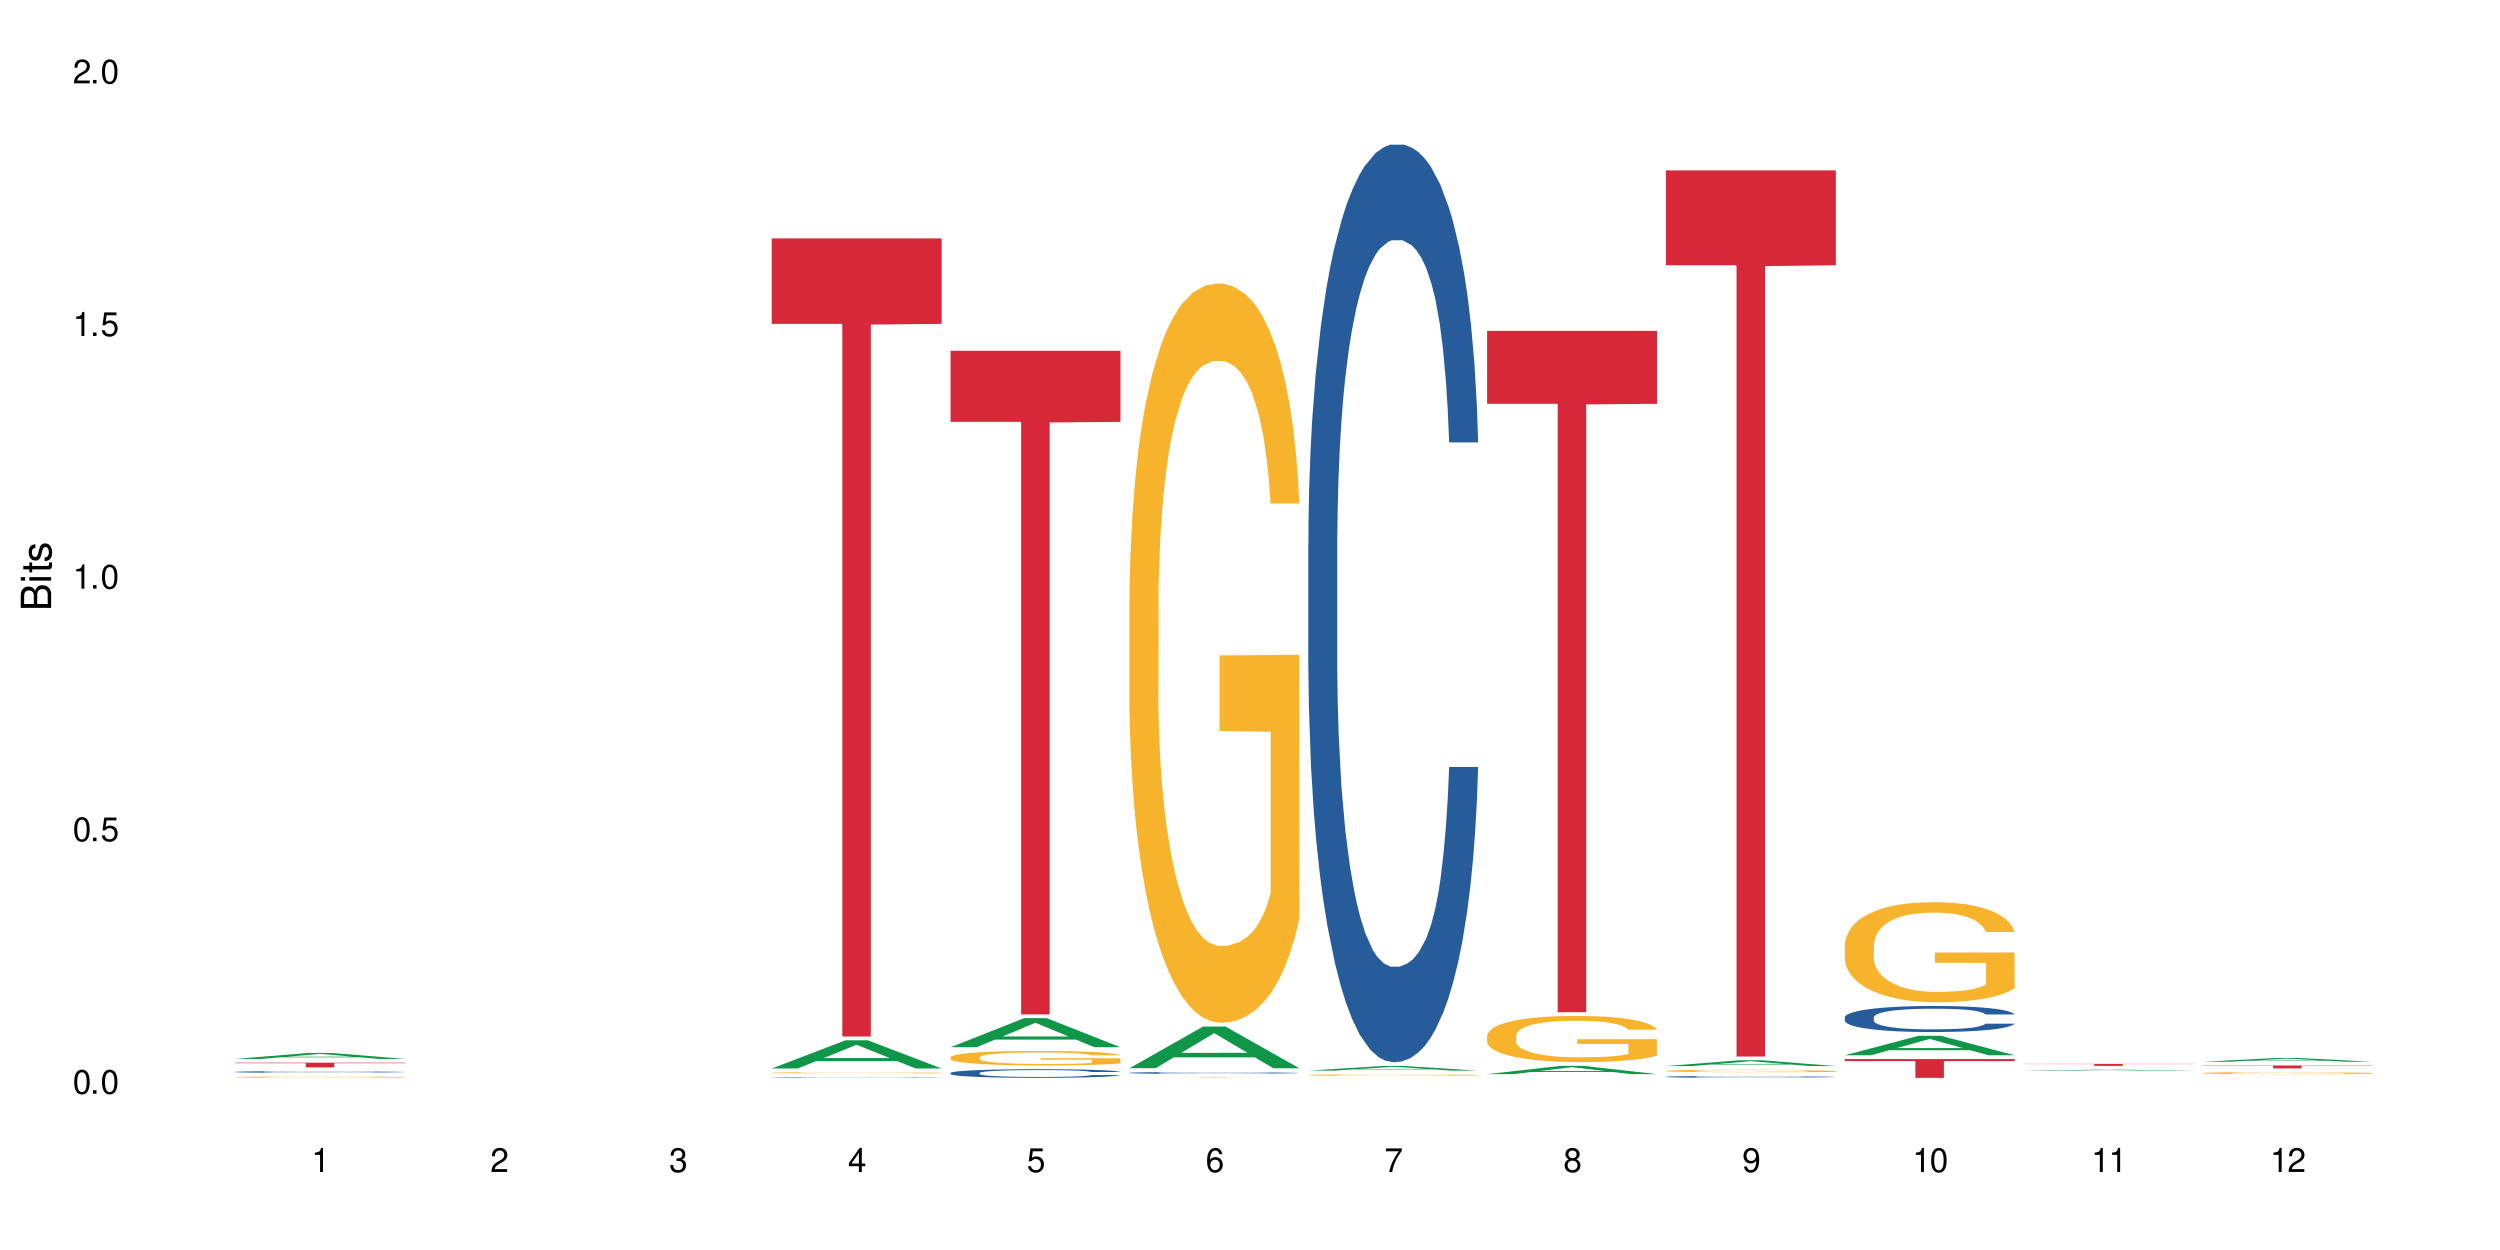 <?xml version="1.0" encoding="UTF-8"?>
<svg xmlns="http://www.w3.org/2000/svg" xmlns:xlink="http://www.w3.org/1999/xlink" width="720" height="360" viewBox="0 0 720 360">
<defs>
<g>
<g id="glyph-0-0">
</g>
<g id="glyph-0-1">
<path d="M 2.641 -6.938 C 2 -6.938 1.422 -6.656 1.078 -6.172 C 0.641 -5.562 0.406 -4.641 0.406 -3.359 C 0.406 -1.016 1.188 0.219 2.641 0.219 C 4.078 0.219 4.859 -1.016 4.859 -3.297 C 4.859 -4.641 4.656 -5.547 4.203 -6.172 C 3.844 -6.656 3.281 -6.938 2.641 -6.938 Z M 2.641 -6.188 C 3.547 -6.188 4 -5.25 4 -3.375 C 4 -1.406 3.562 -0.484 2.625 -0.484 C 1.734 -0.484 1.281 -1.438 1.281 -3.344 C 1.281 -5.25 1.734 -6.188 2.641 -6.188 Z M 2.641 -6.188 "/>
</g>
<g id="glyph-0-2">
<path d="M 1.828 -1 L 0.828 -1 L 0.828 0 L 1.828 0 Z M 1.828 -1 "/>
</g>
<g id="glyph-0-3">
<path d="M 4.562 -6.797 L 1.062 -6.797 L 0.547 -3.094 L 1.328 -3.094 C 1.719 -3.562 2.047 -3.734 2.578 -3.734 C 3.484 -3.734 4.062 -3.109 4.062 -2.094 C 4.062 -1.125 3.484 -0.531 2.578 -0.531 C 1.828 -0.531 1.375 -0.906 1.188 -1.672 L 0.328 -1.672 C 0.453 -1.109 0.547 -0.844 0.75 -0.594 C 1.125 -0.078 1.828 0.219 2.594 0.219 C 3.969 0.219 4.922 -0.781 4.922 -2.219 C 4.922 -3.562 4.031 -4.484 2.719 -4.484 C 2.25 -4.484 1.859 -4.359 1.469 -4.062 L 1.734 -5.969 L 4.562 -5.969 Z M 4.562 -6.797 "/>
</g>
<g id="glyph-0-4">
<path d="M 2.484 -4.938 L 2.484 0 L 3.328 0 L 3.328 -6.938 L 2.766 -6.938 C 2.469 -5.875 2.281 -5.734 0.984 -5.562 L 0.984 -4.938 Z M 2.484 -4.938 "/>
</g>
<g id="glyph-0-5">
<path d="M 4.859 -0.828 L 1.281 -0.828 C 1.359 -1.406 1.672 -1.781 2.5 -2.281 L 3.469 -2.828 C 4.406 -3.344 4.906 -4.062 4.906 -4.906 C 4.906 -5.484 4.672 -6.031 4.266 -6.406 C 3.859 -6.766 3.375 -6.938 2.719 -6.938 C 1.859 -6.938 1.219 -6.625 0.844 -6.031 C 0.609 -5.672 0.5 -5.234 0.484 -4.531 L 1.328 -4.531 C 1.359 -5.016 1.406 -5.281 1.531 -5.516 C 1.75 -5.938 2.188 -6.203 2.703 -6.203 C 3.469 -6.203 4.031 -5.641 4.031 -4.891 C 4.031 -4.344 3.719 -3.859 3.125 -3.516 L 2.234 -3 C 0.812 -2.172 0.406 -1.531 0.328 -0.016 L 4.859 -0.016 Z M 4.859 -0.828 "/>
</g>
<g id="glyph-0-6">
<path d="M 2.125 -3.188 L 2.578 -3.188 C 3.5 -3.188 3.984 -2.766 3.984 -1.922 C 3.984 -1.062 3.469 -0.531 2.594 -0.531 C 1.656 -0.531 1.203 -1 1.156 -2.016 L 0.312 -2.016 C 0.344 -1.453 0.438 -1.094 0.609 -0.781 C 0.953 -0.109 1.625 0.219 2.547 0.219 C 3.953 0.219 4.859 -0.625 4.859 -1.938 C 4.859 -2.828 4.516 -3.297 3.703 -3.594 C 4.344 -3.844 4.656 -4.328 4.656 -5.031 C 4.656 -6.219 3.875 -6.938 2.578 -6.938 C 1.203 -6.938 0.484 -6.172 0.453 -4.703 L 1.297 -4.703 C 1.312 -5.125 1.344 -5.359 1.453 -5.578 C 1.641 -5.969 2.062 -6.203 2.594 -6.203 C 3.344 -6.203 3.797 -5.75 3.797 -5 C 3.797 -4.516 3.609 -4.219 3.25 -4.047 C 3.016 -3.953 2.703 -3.922 2.125 -3.906 Z M 2.125 -3.188 "/>
</g>
<g id="glyph-0-7">
<path d="M 3.141 -1.672 L 3.141 0 L 3.984 0 L 3.984 -1.672 L 4.984 -1.672 L 4.984 -2.438 L 3.984 -2.438 L 3.984 -6.938 L 3.359 -6.938 L 0.266 -2.578 L 0.266 -1.672 Z M 3.141 -2.438 L 1 -2.438 L 3.141 -5.5 Z M 3.141 -2.438 "/>
</g>
<g id="glyph-0-8">
<path d="M 4.781 -5.125 C 4.609 -6.266 3.891 -6.938 2.844 -6.938 C 2.094 -6.938 1.422 -6.578 1.031 -5.953 C 0.594 -5.266 0.406 -4.422 0.406 -3.172 C 0.406 -2 0.578 -1.25 0.984 -0.641 C 1.359 -0.078 1.953 0.219 2.703 0.219 C 3.984 0.219 4.922 -0.75 4.922 -2.094 C 4.922 -3.375 4.062 -4.281 2.844 -4.281 C 2.172 -4.281 1.641 -4.031 1.281 -3.516 C 1.281 -5.234 1.828 -6.188 2.797 -6.188 C 3.391 -6.188 3.797 -5.797 3.938 -5.125 Z M 2.734 -3.531 C 3.547 -3.531 4.062 -2.953 4.062 -2.031 C 4.062 -1.156 3.484 -0.531 2.703 -0.531 C 1.922 -0.531 1.328 -1.188 1.328 -2.078 C 1.328 -2.938 1.906 -3.531 2.734 -3.531 Z M 2.734 -3.531 "/>
</g>
<g id="glyph-0-9">
<path d="M 4.984 -6.797 L 0.438 -6.797 L 0.438 -5.969 L 4.109 -5.969 C 2.5 -3.656 1.828 -2.234 1.328 0 L 2.219 0 C 2.594 -2.172 3.453 -4.047 4.984 -6.094 Z M 4.984 -6.797 "/>
</g>
<g id="glyph-0-10">
<path d="M 3.75 -3.656 C 4.469 -4.094 4.688 -4.438 4.688 -5.078 C 4.688 -6.172 3.844 -6.938 2.641 -6.938 C 1.438 -6.938 0.594 -6.172 0.594 -5.094 C 0.594 -4.438 0.812 -4.094 1.516 -3.656 C 0.734 -3.266 0.359 -2.703 0.359 -1.922 C 0.359 -0.656 1.281 0.219 2.641 0.219 C 3.984 0.219 4.922 -0.656 4.922 -1.922 C 4.922 -2.703 4.531 -3.266 3.75 -3.656 Z M 2.641 -6.188 C 3.359 -6.188 3.812 -5.75 3.812 -5.062 C 3.812 -4.406 3.344 -3.984 2.641 -3.984 C 1.922 -3.984 1.453 -4.406 1.453 -5.078 C 1.453 -5.75 1.922 -6.188 2.641 -6.188 Z M 2.641 -3.266 C 3.484 -3.266 4.062 -2.719 4.062 -1.906 C 4.062 -1.078 3.484 -0.531 2.625 -0.531 C 1.797 -0.531 1.219 -1.094 1.219 -1.906 C 1.219 -2.719 1.781 -3.266 2.641 -3.266 Z M 2.641 -3.266 "/>
</g>
<g id="glyph-0-11">
<path d="M 0.516 -1.578 C 0.672 -0.453 1.406 0.219 2.438 0.219 C 3.188 0.219 3.859 -0.141 4.266 -0.766 C 4.688 -1.453 4.891 -2.297 4.891 -3.547 C 4.891 -4.719 4.703 -5.453 4.312 -6.078 C 3.938 -6.641 3.344 -6.938 2.594 -6.938 C 1.297 -6.938 0.359 -5.969 0.359 -4.625 C 0.359 -3.344 1.234 -2.453 2.453 -2.453 C 3.094 -2.453 3.578 -2.672 4.016 -3.203 C 4 -1.484 3.469 -0.531 2.5 -0.531 C 1.906 -0.531 1.484 -0.906 1.359 -1.578 Z M 2.578 -6.203 C 3.375 -6.203 3.969 -5.531 3.969 -4.641 C 3.969 -3.797 3.391 -3.188 2.547 -3.188 C 1.734 -3.188 1.234 -3.766 1.234 -4.688 C 1.234 -5.562 1.797 -6.203 2.578 -6.203 Z M 2.578 -6.203 "/>
</g>
<g id="glyph-1-0">
</g>
<g id="glyph-1-1">
<path d="M 0 -0.953 L 0 -4.891 C 0 -5.719 -0.234 -6.344 -0.734 -6.797 C -1.188 -7.234 -1.812 -7.469 -2.5 -7.469 C -3.547 -7.469 -4.188 -7 -4.625 -5.875 C -4.984 -6.688 -5.625 -7.094 -6.531 -7.094 C -7.172 -7.094 -7.734 -6.859 -8.141 -6.391 C -8.562 -5.922 -8.75 -5.344 -8.75 -4.5 L -8.75 -0.953 Z M -4.984 -2.062 L -7.766 -2.062 L -7.766 -4.219 C -7.766 -4.844 -7.688 -5.203 -7.453 -5.5 C -7.219 -5.812 -6.859 -5.969 -6.375 -5.969 C -5.891 -5.969 -5.531 -5.812 -5.297 -5.5 C -5.062 -5.203 -4.984 -4.844 -4.984 -4.219 Z M -0.984 -2.062 L -4 -2.062 L -4 -4.781 C -4 -5.766 -3.438 -6.359 -2.484 -6.359 C -1.547 -6.359 -0.984 -5.766 -0.984 -4.781 Z M -0.984 -2.062 "/>
</g>
<g id="glyph-1-2">
<path d="M -6.281 -1.797 L -6.281 -0.797 L 0 -0.797 L 0 -1.797 Z M -8.75 -1.797 L -8.75 -0.797 L -7.484 -0.797 L -7.484 -1.797 Z M -8.75 -1.797 "/>
</g>
<g id="glyph-1-3">
<path d="M -6.281 -3.047 L -6.281 -2.016 L -8.016 -2.016 L -8.016 -1.016 L -6.281 -1.016 L -6.281 -0.172 L -5.469 -0.172 L -5.469 -1.016 L -0.719 -1.016 C -0.078 -1.016 0.281 -1.453 0.281 -2.234 C 0.281 -2.5 0.25 -2.719 0.188 -3.047 L -0.641 -3.047 C -0.609 -2.906 -0.594 -2.766 -0.594 -2.562 C -0.594 -2.141 -0.719 -2.016 -1.156 -2.016 L -5.469 -2.016 L -5.469 -3.047 Z M -6.281 -3.047 "/>
</g>
<g id="glyph-1-4">
<path d="M -4.531 -5.25 C -5.766 -5.25 -6.469 -4.422 -6.469 -2.969 C -6.469 -1.516 -5.719 -0.562 -4.547 -0.562 C -3.562 -0.562 -3.094 -1.062 -2.734 -2.562 L -2.516 -3.484 C -2.344 -4.188 -2.094 -4.469 -1.641 -4.469 C -1.047 -4.469 -0.641 -3.875 -0.641 -3 C -0.641 -2.453 -0.797 -2 -1.062 -1.75 C -1.25 -1.594 -1.422 -1.531 -1.875 -1.469 L -1.875 -0.406 C -0.422 -0.453 0.281 -1.266 0.281 -2.922 C 0.281 -4.5 -0.5 -5.516 -1.719 -5.516 C -2.656 -5.516 -3.172 -4.984 -3.469 -3.734 L -3.703 -2.766 C -3.891 -1.953 -4.156 -1.609 -4.594 -1.609 C -5.188 -1.609 -5.547 -2.125 -5.547 -2.938 C -5.547 -3.75 -5.203 -4.172 -4.531 -4.203 Z M -4.531 -5.25 "/>
</g>
</g>
</defs>
<rect x="-72" y="-36" width="864" height="432" fill="rgb(100%, 100%, 100%)" fill-opacity="1"/>
<path fill-rule="nonzero" fill="rgb(6.275%, 58.824%, 28.235%)" fill-opacity="1" d="M 67.73 304.969 L 67.785 304.965 L 88.957 303.238 L 95.387 303.238 L 116.664 304.969 L 109.188 304.969 L 103.855 304.52 L 80.488 304.52 L 75.258 304.969 L 67.73 304.969 L 82.734 304.332 L 101.711 304.328 L 92.25 303.523 L 92.145 303.52 L 92.039 303.523 L 82.684 304.328 L 82.734 304.332 Z M 67.73 304.969 "/>
<path fill-rule="nonzero" fill="rgb(14.51%, 36.078%, 60%)" fill-opacity="1" d="M 67.73 308.703 L 67.789 308.703 L 67.789 308.691 L 67.969 308.676 L 68.387 308.652 L 68.805 308.637 L 69.879 308.613 L 71.371 308.586 L 72.922 308.566 L 74.055 308.555 L 75.07 308.547 L 77.398 308.531 L 78.891 308.523 L 80.5 308.516 L 82.469 308.508 L 83.902 308.504 L 87.125 308.496 L 89.512 308.492 L 97.746 308.492 L 99.477 308.496 L 101.387 308.496 L 102.996 308.504 L 105.801 308.512 L 108.309 308.523 L 109.441 308.531 L 111.234 308.547 L 112.605 308.559 L 113.559 308.57 L 114.633 308.586 L 115.59 308.605 L 116.305 308.629 L 116.664 308.648 L 108.309 308.648 L 107.891 308.629 L 107.414 308.617 L 106.52 308.598 L 105.625 308.586 L 104.371 308.574 L 103.238 308.562 L 101.684 308.555 L 100.312 308.551 L 98.879 308.547 L 97.508 308.543 L 90.707 308.543 L 88.379 308.547 L 87.125 308.547 L 85.336 308.555 L 84.082 308.562 L 82.59 308.57 L 81.574 308.578 L 80.32 308.59 L 79.426 308.598 L 78.414 308.613 L 77.816 308.625 L 77.277 308.637 L 76.801 308.652 L 76.441 308.668 L 76.203 308.684 L 76.086 308.699 L 76.086 308.77 L 76.203 308.785 L 76.504 308.805 L 77.277 308.832 L 78.414 308.855 L 79.727 308.875 L 80.977 308.887 L 81.695 308.895 L 82.648 308.898 L 84.141 308.91 L 86.289 308.918 L 87.543 308.922 L 89.453 308.926 L 96.375 308.926 L 97.926 308.922 L 99.535 308.918 L 101.746 308.91 L 103.117 308.906 L 104.312 308.895 L 105.207 308.887 L 105.801 308.879 L 106.699 308.867 L 107.414 308.852 L 107.949 308.836 L 108.309 308.82 L 116.664 308.82 L 116.305 308.84 L 115.77 308.855 L 115.23 308.867 L 114.395 308.883 L 113.441 308.898 L 112.066 308.914 L 110.934 308.926 L 109.441 308.934 L 108.07 308.945 L 106.578 308.953 L 104.371 308.961 L 102.938 308.965 L 101.387 308.969 L 99.535 308.973 L 97.211 308.977 L 88.02 308.977 L 85.574 308.973 L 82.531 308.961 L 80.32 308.953 L 78.59 308.945 L 77.102 308.938 L 75.43 308.926 L 73.281 308.906 L 71.969 308.891 L 71.074 308.879 L 70.059 308.859 L 69.344 308.844 L 68.508 308.82 L 67.91 308.789 L 67.73 308.766 Z M 67.73 308.703 "/>
<path fill-rule="nonzero" fill="rgb(96.863%, 70.196%, 16.863%)" fill-opacity="1" d="M 67.73 310.211 L 67.789 310.211 L 67.789 310.203 L 68.031 310.188 L 68.625 310.168 L 69.402 310.152 L 70.238 310.141 L 70.773 310.133 L 71.668 310.121 L 72.445 310.113 L 74.414 310.102 L 76.922 310.086 L 78.293 310.082 L 79.844 310.074 L 82.051 310.07 L 83.066 310.066 L 86.172 310.062 L 89.691 310.059 L 97.805 310.059 L 101.148 310.062 L 103.059 310.066 L 104.551 310.07 L 106.102 310.074 L 108.012 310.078 L 109.801 310.086 L 111.234 310.094 L 112.664 310.105 L 113.859 310.117 L 114.871 310.129 L 115.77 310.141 L 116.305 310.152 L 116.664 310.164 L 108.367 310.164 L 107.891 310.152 L 107.355 310.145 L 106.461 310.133 L 105.562 310.125 L 104.668 310.117 L 102.996 310.109 L 101.566 310.105 L 99.777 310.102 L 98.047 310.098 L 96.074 310.094 L 91.719 310.094 L 88.855 310.098 L 87.184 310.102 L 85.992 310.102 L 84.32 310.105 L 83.305 310.109 L 82.707 310.113 L 80.918 310.125 L 79.727 310.133 L 79.07 310.141 L 78.234 310.148 L 77.637 310.16 L 76.98 310.172 L 76.621 310.18 L 76.145 310.203 L 76.086 310.262 L 76.266 310.273 L 76.621 310.289 L 77.102 310.301 L 78.531 310.324 L 79.785 310.336 L 80.859 310.344 L 81.695 310.348 L 83.305 310.359 L 83.961 310.363 L 85.512 310.367 L 87.125 310.371 L 89.094 310.375 L 90.586 310.379 L 99.598 310.379 L 101.863 310.375 L 103.414 310.371 L 104.43 310.371 L 105.684 310.367 L 106.578 310.363 L 107.414 310.359 L 108.43 310.355 L 108.43 310.273 L 93.688 310.273 L 93.688 310.238 L 116.602 310.238 L 116.664 310.367 L 115.41 310.375 L 113.859 310.383 L 112.367 310.391 L 110.816 310.395 L 108.605 310.402 L 106.816 310.406 L 104.07 310.41 L 101.566 310.414 L 98.941 310.414 L 96.613 310.418 L 91.422 310.418 L 88.797 310.414 L 86.707 310.41 L 84.797 310.41 L 82.887 310.402 L 80.5 310.398 L 78.949 310.391 L 77.34 310.383 L 75.727 310.375 L 74.297 310.367 L 73.34 310.359 L 72.387 310.352 L 71.371 310.344 L 70.418 310.332 L 69.699 310.32 L 69.043 310.309 L 68.566 310.301 L 68.09 310.285 L 67.852 310.273 L 67.73 310.262 Z M 67.73 310.211 "/>
<path fill-rule="nonzero" fill="rgb(83.922%, 15.686%, 22.353%)" fill-opacity="1" d="M 67.73 306.051 L 116.664 306.051 L 116.664 306.195 L 96.27 306.195 L 96.27 307.41 L 88.066 307.41 L 88.066 306.199 L 87.945 306.195 L 67.73 306.195 Z M 67.73 306.051 "/>
<path fill-rule="nonzero" fill="rgb(6.275%, 58.824%, 28.235%)" fill-opacity="1" d="M 222.254 307.719 L 222.305 307.711 L 243.48 299.605 L 249.91 299.605 L 271.188 307.723 L 263.711 307.723 L 258.379 305.605 L 235.008 305.605 L 229.781 307.719 L 222.254 307.719 L 237.258 304.727 L 256.234 304.723 L 246.773 300.93 L 246.668 300.926 L 246.562 300.945 L 237.207 304.723 L 237.258 304.727 Z M 222.254 307.719 "/>
<path fill-rule="nonzero" fill="rgb(14.51%, 36.078%, 60%)" fill-opacity="1" d="M 222.254 310.309 L 222.312 310.309 L 222.312 310.305 L 222.492 310.297 L 223.328 310.281 L 224.402 310.273 L 225.895 310.262 L 227.445 310.254 L 228.578 310.25 L 229.594 310.246 L 231.922 310.242 L 233.414 310.238 L 235.023 310.234 L 236.992 310.23 L 238.426 310.23 L 241.648 310.227 L 255.91 310.227 L 257.52 310.23 L 260.324 310.234 L 262.832 310.238 L 263.965 310.242 L 265.754 310.246 L 267.129 310.25 L 268.082 310.258 L 269.156 310.262 L 270.113 310.27 L 270.828 310.281 L 271.188 310.289 L 262.832 310.289 L 262.414 310.281 L 261.938 310.273 L 261.043 310.27 L 260.145 310.262 L 258.895 310.258 L 257.758 310.254 L 256.207 310.25 L 254.836 310.25 L 253.402 310.246 L 241.648 310.246 L 239.855 310.25 L 238.605 310.254 L 237.113 310.258 L 236.098 310.258 L 234.844 310.266 L 233.949 310.27 L 232.934 310.273 L 232.34 310.277 L 231.801 310.281 L 231.324 310.289 L 230.965 310.293 L 230.727 310.301 L 230.609 310.309 L 230.609 310.336 L 230.727 310.34 L 231.027 310.348 L 231.801 310.359 L 232.934 310.367 L 234.25 310.375 L 235.5 310.383 L 236.219 310.383 L 237.172 310.387 L 238.664 310.391 L 240.812 310.395 L 243.977 310.395 L 245.945 310.398 L 248.57 310.398 L 250.898 310.395 L 254.059 310.395 L 256.266 310.391 L 257.641 310.387 L 258.832 310.387 L 259.73 310.383 L 260.324 310.379 L 261.219 310.375 L 261.938 310.367 L 262.473 310.359 L 262.832 310.355 L 271.188 310.355 L 270.828 310.363 L 270.289 310.367 L 269.754 310.375 L 268.918 310.379 L 267.965 310.387 L 266.59 310.391 L 265.457 310.395 L 263.965 310.398 L 262.594 310.402 L 261.102 310.406 L 258.895 310.41 L 257.461 310.41 L 255.91 310.414 L 254.059 310.414 L 251.73 310.418 L 244.391 310.418 L 242.543 310.414 L 240.098 310.414 L 237.051 310.41 L 234.844 310.406 L 233.113 310.406 L 231.621 310.402 L 229.953 310.395 L 227.805 310.387 L 226.492 310.383 L 225.594 310.379 L 224.582 310.371 L 223.863 310.363 L 223.031 310.355 L 222.434 310.344 L 222.254 310.332 Z M 222.254 310.309 "/>
<path fill-rule="nonzero" fill="rgb(96.863%, 70.196%, 16.863%)" fill-opacity="1" d="M 222.254 308.949 L 222.312 308.949 L 222.312 308.945 L 222.551 308.93 L 223.148 308.91 L 223.926 308.895 L 224.762 308.883 L 225.297 308.875 L 226.191 308.867 L 226.969 308.859 L 228.938 308.844 L 231.445 308.832 L 232.816 308.828 L 234.367 308.82 L 236.574 308.816 L 237.59 308.812 L 240.691 308.809 L 244.215 308.805 L 252.328 308.805 L 255.672 308.809 L 257.582 308.812 L 259.07 308.816 L 260.625 308.82 L 262.535 308.824 L 264.324 308.832 L 265.754 308.84 L 267.188 308.852 L 268.383 308.859 L 269.395 308.871 L 270.289 308.883 L 270.828 308.895 L 271.188 308.906 L 262.891 308.906 L 262.414 308.895 L 261.875 308.887 L 260.98 308.875 L 260.086 308.867 L 259.191 308.863 L 257.52 308.855 L 256.09 308.848 L 254.297 308.844 L 252.566 308.844 L 250.598 308.84 L 246.242 308.84 L 243.379 308.844 L 241.707 308.844 L 240.516 308.848 L 238.844 308.852 L 237.828 308.855 L 237.23 308.859 L 235.441 308.867 L 234.25 308.875 L 233.59 308.883 L 232.758 308.891 L 232.16 308.898 L 231.504 308.914 L 231.145 308.922 L 230.668 308.941 L 230.609 309 L 230.785 309.012 L 231.145 309.023 L 231.621 309.035 L 232.34 309.047 L 233.055 309.055 L 234.309 309.066 L 235.383 309.078 L 236.219 309.082 L 237.828 309.09 L 238.484 309.094 L 240.035 309.098 L 241.648 309.102 L 243.617 309.105 L 245.109 309.109 L 254.121 309.109 L 256.387 309.105 L 257.938 309.102 L 258.953 309.102 L 260.207 309.098 L 261.102 309.094 L 261.938 309.09 L 262.949 309.086 L 262.949 309.012 L 248.211 309.012 L 248.211 308.977 L 271.125 308.977 L 271.188 309.098 L 269.934 309.105 L 268.383 309.113 L 266.891 309.121 L 265.34 309.125 L 263.129 309.133 L 261.34 309.137 L 258.594 309.141 L 256.09 309.141 L 253.465 309.145 L 243.32 309.145 L 241.23 309.141 L 237.41 309.133 L 235.023 309.125 L 233.473 309.121 L 231.859 309.113 L 230.25 309.105 L 228.816 309.098 L 227.863 309.094 L 226.91 309.086 L 225.895 309.074 L 224.938 309.066 L 224.223 309.055 L 223.566 309.043 L 223.09 309.035 L 222.613 309.02 L 222.375 309.008 L 222.254 309 Z M 222.254 308.949 "/>
<path fill-rule="nonzero" fill="rgb(83.922%, 15.686%, 22.353%)" fill-opacity="1" d="M 222.254 68.66 L 271.188 68.66 L 271.188 93.266 L 250.793 93.48 L 250.793 298.527 L 242.586 298.527 L 242.586 93.695 L 242.469 93.266 L 222.254 93.266 Z M 222.254 68.66 "/>
<path fill-rule="nonzero" fill="rgb(6.275%, 58.824%, 28.235%)" fill-opacity="1" d="M 273.762 301.594 L 273.812 301.586 L 294.984 293.219 L 301.418 293.219 L 322.695 301.602 L 315.219 301.602 L 309.887 299.414 L 286.516 299.414 L 281.289 301.594 L 273.762 301.594 L 288.766 298.508 L 307.742 298.5 L 298.281 294.59 L 298.176 294.582 L 298.07 294.605 L 288.711 298.5 L 288.766 298.508 Z M 273.762 301.594 "/>
<path fill-rule="nonzero" fill="rgb(14.51%, 36.078%, 60%)" fill-opacity="1" d="M 273.762 309.012 L 273.82 309.012 L 273.82 308.957 L 274 308.871 L 274.418 308.762 L 274.836 308.688 L 275.91 308.551 L 277.402 308.422 L 278.953 308.32 L 280.086 308.262 L 281.102 308.219 L 283.43 308.133 L 284.922 308.09 L 286.531 308.051 L 288.5 308.012 L 289.934 307.992 L 293.156 307.953 L 295.543 307.938 L 297.391 307.93 L 301.391 307.93 L 303.777 307.941 L 305.508 307.953 L 307.418 307.969 L 309.027 307.992 L 311.832 308.039 L 314.34 308.105 L 315.473 308.141 L 317.262 308.211 L 318.637 308.277 L 319.59 308.34 L 320.664 308.422 L 321.621 308.523 L 322.336 308.641 L 322.695 308.738 L 314.34 308.738 L 313.922 308.648 L 313.445 308.578 L 312.551 308.484 L 311.652 308.418 L 310.402 308.352 L 309.266 308.309 L 307.715 308.266 L 306.344 308.238 L 304.91 308.219 L 303.539 308.203 L 300.914 308.191 L 297.871 308.191 L 296.734 308.195 L 294.41 308.215 L 293.156 308.23 L 291.363 308.262 L 290.113 308.289 L 288.621 308.336 L 287.605 308.375 L 286.352 308.434 L 285.457 308.484 L 284.441 308.562 L 283.848 308.617 L 283.309 308.68 L 282.832 308.758 L 282.473 308.836 L 282.234 308.918 L 282.117 309 L 282.117 309.355 L 282.234 309.434 L 282.535 309.531 L 283.309 309.668 L 284.441 309.789 L 285.754 309.887 L 287.008 309.953 L 287.727 309.984 L 288.68 310.023 L 290.172 310.066 L 292.32 310.113 L 293.574 310.129 L 295.484 310.148 L 297.453 310.156 L 300.078 310.156 L 302.406 310.148 L 303.957 310.137 L 305.566 310.121 L 307.773 310.082 L 309.148 310.043 L 310.34 310 L 311.234 309.957 L 311.832 309.922 L 312.727 309.852 L 313.445 309.773 L 313.98 309.695 L 314.34 309.617 L 322.695 309.617 L 322.336 309.707 L 321.797 309.797 L 321.262 309.863 L 320.426 309.941 L 319.473 310.012 L 318.098 310.094 L 316.965 310.145 L 315.473 310.199 L 314.102 310.246 L 312.609 310.281 L 310.402 310.328 L 308.969 310.352 L 307.418 310.371 L 305.566 310.391 L 303.238 310.406 L 300.734 310.414 L 298.406 310.418 L 295.898 310.414 L 294.051 310.402 L 291.605 310.383 L 288.559 310.344 L 286.352 310.297 L 284.621 310.254 L 283.129 310.211 L 281.461 310.148 L 279.312 310.051 L 278 309.973 L 277.102 309.906 L 276.09 309.82 L 275.371 309.738 L 274.535 309.613 L 273.941 309.453 L 273.762 309.328 Z M 273.762 309.012 "/>
<path fill-rule="nonzero" fill="rgb(96.863%, 70.196%, 16.863%)" fill-opacity="1" d="M 273.762 304.469 L 273.82 304.465 L 273.82 304.387 L 274.059 304.215 L 274.656 303.98 L 275.434 303.785 L 276.27 303.633 L 276.805 303.555 L 277.699 303.438 L 278.477 303.355 L 280.445 303.184 L 282.949 303.023 L 284.324 302.957 L 285.875 302.891 L 288.082 302.82 L 289.098 302.793 L 292.199 302.73 L 295.723 302.691 L 299.602 302.68 L 301.391 302.684 L 303.836 302.699 L 307.18 302.742 L 309.09 302.781 L 310.578 302.82 L 312.133 302.867 L 314.039 302.945 L 315.832 303.035 L 317.262 303.129 L 318.695 303.242 L 319.891 303.363 L 320.902 303.496 L 321.797 303.656 L 322.336 303.789 L 322.695 303.922 L 314.398 303.922 L 313.922 303.789 L 313.383 303.688 L 312.488 303.562 L 311.594 303.469 L 310.699 303.398 L 309.027 303.297 L 307.598 303.238 L 305.805 303.184 L 304.074 303.148 L 302.105 303.129 L 300.914 303.121 L 297.75 303.121 L 294.887 303.145 L 293.215 303.176 L 292.02 303.207 L 290.352 303.266 L 289.336 303.309 L 288.738 303.34 L 286.949 303.457 L 285.754 303.566 L 285.098 303.637 L 284.266 303.75 L 283.668 303.855 L 283.012 304.008 L 282.652 304.121 L 282.176 304.379 L 282.117 305.066 L 282.293 305.211 L 282.652 305.367 L 283.129 305.504 L 283.848 305.648 L 284.562 305.758 L 285.816 305.906 L 286.891 306.008 L 287.727 306.07 L 289.336 306.176 L 289.992 306.207 L 291.543 306.277 L 293.156 306.332 L 295.125 306.375 L 296.617 306.398 L 299.004 306.418 L 302.047 306.418 L 305.625 306.395 L 307.895 306.363 L 309.445 306.336 L 310.461 306.309 L 311.715 306.266 L 312.609 306.227 L 313.445 306.184 L 314.457 306.121 L 314.457 305.211 L 299.719 305.207 L 299.719 304.781 L 322.633 304.777 L 322.695 306.266 L 321.441 306.367 L 319.891 306.469 L 318.398 306.543 L 316.844 306.609 L 314.637 306.68 L 312.848 306.727 L 310.102 306.781 L 307.598 306.812 L 304.969 306.836 L 302.645 306.848 L 299.898 306.852 L 297.453 306.844 L 294.824 306.82 L 292.738 306.793 L 290.828 306.754 L 288.918 306.703 L 286.531 306.625 L 284.98 306.559 L 283.367 306.48 L 281.758 306.383 L 280.324 306.281 L 279.371 306.199 L 278.414 306.109 L 277.402 305.996 L 276.445 305.867 L 275.73 305.746 L 275.074 305.613 L 274.598 305.488 L 274.121 305.316 L 273.879 305.18 L 273.762 305.062 Z M 273.762 304.469 "/>
<path fill-rule="nonzero" fill="rgb(83.922%, 15.686%, 22.353%)" fill-opacity="1" d="M 273.762 101.039 L 322.695 101.039 L 322.695 121.496 L 302.301 121.676 L 302.301 292.141 L 294.094 292.141 L 294.094 121.855 L 293.977 121.496 L 273.762 121.496 Z M 273.762 101.039 "/>
<path fill-rule="nonzero" fill="rgb(6.275%, 58.824%, 28.235%)" fill-opacity="1" d="M 325.27 307.645 L 325.32 307.633 L 346.492 295.637 L 352.926 295.637 L 374.199 307.656 L 366.727 307.656 L 361.395 304.52 L 338.023 304.52 L 332.797 307.645 L 325.27 307.645 L 340.273 303.223 L 359.25 303.211 L 349.789 297.602 L 349.684 297.59 L 349.578 297.625 L 340.219 303.211 L 340.273 303.223 Z M 325.27 307.645 "/>
<path fill-rule="nonzero" fill="rgb(14.51%, 36.078%, 60%)" fill-opacity="1" d="M 325.27 308.973 L 325.328 308.973 L 325.328 308.961 L 325.508 308.941 L 325.926 308.918 L 326.344 308.902 L 327.418 308.871 L 328.91 308.844 L 330.461 308.82 L 331.594 308.809 L 332.609 308.797 L 334.938 308.781 L 336.43 308.77 L 338.039 308.762 L 340.008 308.754 L 341.441 308.75 L 344.664 308.738 L 347.051 308.738 L 348.898 308.734 L 352.898 308.734 L 355.285 308.738 L 357.016 308.738 L 358.926 308.742 L 360.535 308.75 L 363.34 308.758 L 365.848 308.773 L 366.98 308.781 L 368.77 308.797 L 370.145 308.812 L 371.098 308.824 L 372.172 308.844 L 373.129 308.867 L 373.844 308.891 L 374.199 308.914 L 365.848 308.914 L 365.43 308.895 L 364.953 308.879 L 364.055 308.855 L 363.16 308.844 L 361.91 308.828 L 360.773 308.82 L 359.223 308.809 L 357.852 308.805 L 356.418 308.797 L 355.047 308.797 L 352.422 308.793 L 348.242 308.793 L 345.914 308.797 L 344.664 308.801 L 342.871 308.809 L 341.621 308.812 L 340.129 308.824 L 339.113 308.832 L 337.859 308.848 L 336.965 308.859 L 335.949 308.875 L 335.355 308.887 L 334.816 308.902 L 334.34 308.918 L 333.98 308.934 L 333.742 308.953 L 333.625 308.973 L 333.625 309.051 L 333.742 309.066 L 334.039 309.09 L 334.816 309.117 L 335.949 309.145 L 337.262 309.168 L 338.516 309.184 L 339.234 309.188 L 340.188 309.195 L 341.68 309.207 L 343.828 309.219 L 345.082 309.223 L 346.988 309.227 L 353.914 309.227 L 355.465 309.223 L 357.074 309.219 L 359.281 309.211 L 360.656 309.203 L 361.848 309.191 L 362.742 309.184 L 363.34 309.176 L 364.234 309.16 L 364.953 309.141 L 365.488 309.125 L 365.848 309.109 L 374.199 309.109 L 373.844 309.129 L 373.305 309.148 L 372.77 309.16 L 371.934 309.18 L 370.98 309.195 L 369.605 309.211 L 368.473 309.223 L 366.98 309.238 L 365.609 309.246 L 364.117 309.254 L 361.91 309.266 L 360.477 309.27 L 358.926 309.273 L 357.074 309.277 L 354.746 309.281 L 352.242 309.285 L 349.914 309.285 L 347.406 309.281 L 345.559 309.281 L 343.109 309.277 L 340.066 309.27 L 337.859 309.258 L 336.129 309.25 L 334.637 309.238 L 332.965 309.227 L 330.82 309.203 L 329.504 309.188 L 328.609 309.172 L 327.598 309.152 L 326.879 309.133 L 326.043 309.105 L 325.449 309.07 L 325.27 309.043 Z M 325.27 308.973 "/>
<path fill-rule="nonzero" fill="rgb(96.863%, 70.196%, 16.863%)" fill-opacity="1" d="M 325.27 172.82 L 325.328 172.625 L 325.328 168.734 L 325.566 159.984 L 326.164 147.926 L 326.941 138.008 L 327.773 130.23 L 328.312 126.145 L 329.207 120.312 L 329.984 116.035 L 331.953 107.281 L 334.457 99.113 L 335.832 95.613 L 337.383 92.309 L 339.59 88.613 L 340.605 87.25 L 343.707 84.141 L 347.23 82.195 L 351.109 81.613 L 352.898 81.805 L 355.344 82.586 L 358.688 84.723 L 360.594 86.668 L 362.086 88.613 L 363.641 91.141 L 365.547 95.031 L 367.34 99.699 L 368.77 104.363 L 370.203 110.199 L 371.395 116.422 L 372.41 123.23 L 373.305 131.398 L 373.844 138.203 L 374.199 145.008 L 365.906 145.008 L 365.43 138.203 L 364.891 132.953 L 363.996 126.535 L 363.102 121.867 L 362.207 118.172 L 360.535 113.117 L 359.105 110.004 L 357.312 107.281 L 355.582 105.531 L 353.613 104.363 L 352.422 103.977 L 349.258 103.977 L 346.395 105.336 L 344.723 106.895 L 343.527 108.449 L 341.859 111.367 L 340.844 113.699 L 340.246 115.254 L 338.457 121.285 L 337.262 126.73 L 336.605 130.426 L 335.77 136.258 L 335.176 141.508 L 334.52 149.289 L 334.16 155.121 L 333.684 168.348 L 333.625 203.352 L 333.801 210.742 L 334.16 218.715 L 334.637 225.715 L 335.355 233.105 L 336.07 238.746 L 337.324 246.328 L 338.398 251.387 L 339.234 254.691 L 340.844 259.941 L 341.5 261.691 L 343.051 265.191 L 344.664 267.914 L 346.633 270.25 L 348.125 271.414 L 350.512 272.387 L 353.555 272.387 L 357.133 271.223 L 359.402 269.664 L 360.953 268.109 L 361.969 266.75 L 363.223 264.609 L 364.117 262.664 L 364.953 260.527 L 365.965 257.219 L 365.965 210.742 L 351.227 210.547 L 351.227 188.766 L 374.141 188.57 L 374.199 264.609 L 372.949 269.859 L 371.395 274.918 L 369.906 278.805 L 368.352 282.113 L 366.145 285.809 L 364.355 288.141 L 361.609 290.863 L 359.105 292.613 L 356.477 293.781 L 354.152 294.363 L 351.406 294.559 L 348.961 294.168 L 346.332 293.004 L 344.246 291.445 L 342.336 289.5 L 340.426 286.973 L 338.039 282.891 L 336.488 279.582 L 334.875 275.5 L 333.266 270.637 L 331.832 265.387 L 330.879 261.305 L 329.922 256.637 L 328.91 250.801 L 327.953 244.191 L 327.238 238.16 L 326.582 231.355 L 326.105 224.938 L 325.625 216.188 L 325.387 209.184 L 325.27 203.156 Z M 325.27 172.82 "/>
<path fill-rule="nonzero" fill="rgb(83.922%, 15.686%, 22.353%)" fill-opacity="1" d="M 325.27 310.363 L 374.199 310.363 L 374.199 310.371 L 353.809 310.371 L 353.809 310.418 L 345.602 310.418 L 345.602 310.371 L 325.27 310.371 Z M 325.27 310.363 "/>
<path fill-rule="nonzero" fill="rgb(6.275%, 58.824%, 28.235%)" fill-opacity="1" d="M 376.777 308.34 L 376.828 308.336 L 398 307.008 L 404.43 307.008 L 425.707 308.34 L 418.234 308.34 L 412.902 307.992 L 389.531 307.992 L 384.305 308.34 L 376.777 308.34 L 391.781 307.848 L 410.758 307.848 L 401.293 307.227 L 401.191 307.227 L 401.086 307.23 L 391.727 307.848 L 391.781 307.848 Z M 376.777 308.34 "/>
<path fill-rule="nonzero" fill="rgb(14.51%, 36.078%, 60%)" fill-opacity="1" d="M 376.777 156.641 L 376.836 156.398 L 376.836 150.602 L 377.016 141.422 L 377.434 129.828 L 377.852 121.855 L 378.926 107.602 L 380.418 93.832 L 381.969 83.203 L 383.102 76.926 L 384.117 72.094 L 386.445 63.156 L 387.934 58.566 L 389.547 54.457 L 391.516 50.352 L 392.949 47.938 L 396.172 44.07 L 398.559 42.379 L 400.406 41.656 L 404.406 41.656 L 406.793 42.621 L 408.523 43.828 L 410.434 45.762 L 412.043 47.938 L 414.848 53.25 L 417.355 60.016 L 418.488 63.879 L 420.277 71.367 L 421.652 78.613 L 422.605 84.895 L 423.68 93.832 L 424.633 104.703 L 425.352 117.023 L 425.707 127.41 L 417.355 127.41 L 416.938 117.75 L 416.461 110.262 L 415.562 100.355 L 414.668 93.352 L 413.414 86.344 L 412.281 81.754 L 410.73 77.164 L 409.359 74.266 L 407.926 72.094 L 406.555 70.645 L 403.93 69.195 L 400.883 69.195 L 399.75 69.676 L 397.422 71.609 L 396.172 73.301 L 394.379 76.684 L 393.129 79.824 L 391.637 84.652 L 390.621 88.762 L 389.367 95.043 L 388.473 100.598 L 387.457 108.57 L 386.859 114.609 L 386.324 121.371 L 385.848 129.344 L 385.488 137.797 L 385.25 146.738 L 385.129 155.434 L 385.129 192.875 L 385.25 201.574 L 385.547 211.719 L 386.324 226.453 L 387.457 239.258 L 388.77 249.402 L 390.023 256.648 L 390.738 260.031 L 391.695 263.898 L 393.188 268.727 L 395.336 273.559 L 396.59 275.492 L 398.496 277.426 L 400.469 278.391 L 403.094 278.391 L 405.418 277.426 L 406.973 276.215 L 408.582 274.285 L 410.789 270.176 L 412.164 266.312 L 413.355 261.723 L 414.25 257.133 L 414.848 253.27 L 415.742 245.777 L 416.461 237.566 L 416.996 229.109 L 417.355 220.898 L 425.707 220.898 L 425.352 230.559 L 424.812 239.98 L 424.277 246.988 L 423.441 255.441 L 422.484 262.93 L 421.113 271.387 L 419.98 276.941 L 418.488 282.98 L 417.117 287.57 L 415.625 291.676 L 413.414 296.508 L 411.984 298.926 L 410.434 301.098 L 408.582 303.031 L 406.254 304.723 L 403.75 305.688 L 401.422 305.93 L 398.914 305.445 L 397.066 304.48 L 394.617 302.305 L 391.574 297.957 L 389.367 293.367 L 387.637 288.777 L 386.145 283.945 L 384.473 277.426 L 382.324 266.797 L 381.012 258.582 L 380.117 251.816 L 379.105 242.398 L 378.387 233.941 L 377.551 220.414 L 376.957 203.262 L 376.777 189.977 Z M 376.777 156.641 "/>
<path fill-rule="nonzero" fill="rgb(96.863%, 70.196%, 16.863%)" fill-opacity="1" d="M 376.777 309.598 L 376.836 309.598 L 376.836 309.59 L 377.074 309.57 L 377.672 309.547 L 378.449 309.527 L 379.281 309.516 L 379.82 309.504 L 380.715 309.496 L 381.492 309.484 L 383.461 309.469 L 385.965 309.453 L 387.34 309.445 L 388.891 309.441 L 391.098 309.434 L 392.113 309.43 L 395.215 309.422 L 398.734 309.418 L 404.406 309.418 L 406.852 309.422 L 410.195 309.426 L 412.102 309.43 L 413.594 309.434 L 415.148 309.438 L 417.055 309.445 L 418.848 309.453 L 420.277 309.465 L 421.711 309.477 L 422.902 309.488 L 423.918 309.5 L 424.812 309.516 L 425.352 309.531 L 425.707 309.543 L 417.414 309.543 L 416.938 309.531 L 416.398 309.52 L 414.609 309.496 L 413.715 309.488 L 412.043 309.48 L 410.609 309.473 L 408.82 309.469 L 407.09 309.465 L 405.121 309.465 L 403.93 309.461 L 400.766 309.461 L 397.902 309.465 L 396.23 309.469 L 395.035 309.473 L 393.367 309.477 L 392.352 309.48 L 391.754 309.484 L 389.965 309.496 L 388.77 309.508 L 388.113 309.516 L 387.277 309.527 L 386.684 309.535 L 386.027 309.551 L 385.668 309.562 L 385.191 309.59 L 385.129 309.656 L 385.309 309.672 L 385.668 309.688 L 386.145 309.699 L 386.859 309.715 L 387.578 309.727 L 388.832 309.742 L 389.906 309.75 L 390.738 309.758 L 392.352 309.766 L 393.008 309.77 L 394.559 309.777 L 396.172 309.781 L 398.141 309.789 L 399.633 309.789 L 402.02 309.793 L 405.062 309.793 L 408.641 309.789 L 410.91 309.785 L 412.461 309.785 L 413.477 309.781 L 414.73 309.777 L 415.625 309.773 L 416.461 309.77 L 417.473 309.762 L 417.473 309.672 L 402.734 309.672 L 402.734 309.629 L 425.648 309.629 L 425.707 309.777 L 424.457 309.785 L 422.902 309.797 L 421.414 309.805 L 419.859 309.812 L 417.652 309.816 L 415.863 309.824 L 413.117 309.828 L 410.609 309.832 L 407.984 309.832 L 405.66 309.836 L 400.469 309.836 L 397.84 309.832 L 395.754 309.828 L 391.934 309.82 L 389.547 309.812 L 387.996 309.805 L 386.383 309.797 L 384.773 309.789 L 383.34 309.777 L 382.387 309.77 L 381.43 309.762 L 380.418 309.75 L 379.461 309.738 L 378.746 309.727 L 378.09 309.711 L 377.613 309.699 L 377.133 309.684 L 376.895 309.668 L 376.777 309.656 Z M 376.777 309.598 "/>
<path fill-rule="nonzero" fill="rgb(6.275%, 58.824%, 28.235%)" fill-opacity="1" d="M 428.285 309.348 L 428.336 309.348 L 449.508 306.969 L 455.938 306.969 L 477.215 309.352 L 469.742 309.352 L 464.406 308.73 L 441.039 308.73 L 435.812 309.348 L 428.285 309.348 L 443.289 308.473 L 462.266 308.469 L 452.801 307.359 L 452.699 307.355 L 452.594 307.363 L 443.234 308.469 L 443.289 308.473 Z M 428.285 309.348 "/>
<path fill-rule="nonzero" fill="rgb(96.863%, 70.196%, 16.863%)" fill-opacity="1" d="M 428.285 298.285 L 428.344 298.273 L 428.344 298.027 L 428.582 297.48 L 429.18 296.73 L 429.953 296.109 L 430.789 295.621 L 431.328 295.367 L 432.223 295.004 L 433 294.734 L 434.969 294.188 L 437.473 293.68 L 438.848 293.461 L 440.398 293.254 L 442.605 293.023 L 443.621 292.938 L 446.723 292.742 L 450.242 292.621 L 454.121 292.586 L 455.914 292.598 L 458.359 292.648 L 461.703 292.781 L 463.609 292.902 L 465.102 293.023 L 466.652 293.18 L 468.562 293.426 L 470.355 293.715 L 471.785 294.008 L 473.219 294.371 L 474.41 294.762 L 475.426 295.188 L 476.32 295.695 L 476.859 296.121 L 477.215 296.547 L 468.922 296.547 L 468.445 296.121 L 467.906 295.793 L 467.012 295.391 L 466.117 295.102 L 465.223 294.871 L 463.551 294.555 L 462.117 294.359 L 460.328 294.188 L 458.598 294.082 L 456.629 294.008 L 455.434 293.984 L 452.273 293.984 L 449.41 294.066 L 447.738 294.164 L 446.543 294.262 L 444.875 294.445 L 443.859 294.59 L 443.262 294.688 L 441.473 295.062 L 440.277 295.406 L 439.621 295.637 L 438.785 296 L 438.191 296.328 L 437.535 296.812 L 437.176 297.18 L 436.699 298.004 L 436.637 300.191 L 436.816 300.652 L 437.176 301.152 L 437.652 301.59 L 438.367 302.051 L 439.086 302.402 L 440.34 302.875 L 441.414 303.191 L 442.246 303.398 L 443.859 303.727 L 444.516 303.836 L 446.066 304.055 L 447.68 304.227 L 449.648 304.371 L 451.141 304.441 L 453.527 304.504 L 456.57 304.504 L 460.148 304.43 L 462.418 304.332 L 463.969 304.238 L 464.984 304.152 L 466.238 304.02 L 467.133 303.898 L 467.969 303.762 L 468.98 303.555 L 468.98 300.652 L 454.242 300.641 L 454.242 299.281 L 477.156 299.27 L 477.215 304.02 L 475.965 304.348 L 474.41 304.66 L 472.918 304.906 L 471.367 305.113 L 469.16 305.344 L 467.371 305.488 L 464.625 305.66 L 462.117 305.77 L 459.492 305.84 L 457.164 305.875 L 454.422 305.891 L 451.973 305.863 L 449.348 305.793 L 447.262 305.695 L 445.352 305.574 L 443.441 305.414 L 441.055 305.16 L 439.504 304.953 L 437.891 304.699 L 436.281 304.395 L 434.848 304.066 L 433.895 303.812 L 432.938 303.52 L 431.926 303.156 L 430.969 302.742 L 430.254 302.367 L 429.598 301.941 L 429.121 301.539 L 428.641 300.992 L 428.402 300.555 L 428.285 300.18 Z M 428.285 298.285 "/>
<path fill-rule="nonzero" fill="rgb(83.922%, 15.686%, 22.353%)" fill-opacity="1" d="M 428.285 95.289 L 477.215 95.289 L 477.215 116.293 L 456.824 116.477 L 456.824 291.508 L 448.617 291.508 L 448.617 116.66 L 448.5 116.293 L 428.285 116.293 Z M 428.285 95.289 "/>
<path fill-rule="nonzero" fill="rgb(6.275%, 58.824%, 28.235%)" fill-opacity="1" d="M 479.793 307.02 L 479.844 307.02 L 501.016 305.355 L 507.445 305.355 L 528.723 307.023 L 521.25 307.023 L 515.914 306.586 L 492.547 306.586 L 487.32 307.02 L 479.793 307.02 L 494.797 306.406 L 513.773 306.406 L 504.309 305.625 L 504.207 305.625 L 504.102 305.629 L 494.742 306.406 L 494.797 306.406 Z M 479.793 307.02 "/>
<path fill-rule="nonzero" fill="rgb(14.51%, 36.078%, 60%)" fill-opacity="1" d="M 479.793 310.113 L 479.852 310.113 L 479.852 310.102 L 480.031 310.082 L 480.449 310.059 L 480.867 310.043 L 481.941 310.016 L 483.434 309.984 L 484.984 309.965 L 486.117 309.953 L 487.133 309.941 L 489.457 309.922 L 490.949 309.914 L 492.562 309.906 L 494.531 309.898 L 495.965 309.895 L 499.184 309.887 L 501.574 309.883 L 503.422 309.879 L 507.422 309.879 L 509.809 309.883 L 511.539 309.883 L 513.449 309.887 L 515.059 309.895 L 517.863 309.902 L 520.371 309.918 L 521.504 309.926 L 523.293 309.941 L 524.668 309.957 L 525.621 309.969 L 526.695 309.984 L 527.648 310.008 L 528.367 310.031 L 528.723 310.055 L 520.371 310.055 L 519.953 310.035 L 519.473 310.02 L 518.578 310 L 517.684 309.984 L 516.43 309.973 L 515.297 309.961 L 513.746 309.953 L 512.375 309.945 L 510.941 309.941 L 509.57 309.938 L 502.766 309.938 L 500.438 309.941 L 499.184 309.945 L 497.395 309.949 L 496.141 309.957 L 494.648 309.969 L 493.637 309.977 L 492.383 309.988 L 491.488 310 L 490.473 310.016 L 489.875 310.027 L 489.34 310.043 L 488.863 310.059 L 488.504 310.074 L 488.266 310.094 L 488.145 310.109 L 488.145 310.188 L 488.266 310.203 L 488.562 310.227 L 489.34 310.254 L 490.473 310.281 L 491.785 310.301 L 493.039 310.316 L 493.754 310.324 L 494.711 310.332 L 496.203 310.34 L 498.352 310.352 L 499.602 310.355 L 501.512 310.359 L 508.434 310.359 L 509.988 310.355 L 511.598 310.352 L 513.805 310.344 L 515.18 310.336 L 516.371 310.328 L 517.266 310.316 L 517.863 310.309 L 518.758 310.293 L 519.473 310.277 L 520.012 310.262 L 520.371 310.246 L 528.723 310.246 L 528.367 310.266 L 527.828 310.281 L 527.293 310.297 L 526.457 310.312 L 525.5 310.328 L 524.129 310.348 L 522.996 310.359 L 521.504 310.371 L 520.133 310.379 L 518.641 310.387 L 516.43 310.398 L 515 310.402 L 513.449 310.406 L 511.598 310.41 L 509.27 310.414 L 506.766 310.418 L 504.438 310.418 L 501.93 310.414 L 500.082 310.414 L 497.633 310.41 L 494.59 310.402 L 492.383 310.391 L 490.652 310.383 L 489.16 310.371 L 487.488 310.359 L 485.34 310.336 L 484.027 310.32 L 483.133 310.309 L 482.117 310.289 L 481.402 310.27 L 480.566 310.242 L 479.969 310.207 L 479.793 310.18 Z M 479.793 310.113 "/>
<path fill-rule="nonzero" fill="rgb(96.863%, 70.196%, 16.863%)" fill-opacity="1" d="M 479.793 308.402 L 479.852 308.402 L 479.852 308.387 L 480.09 308.359 L 480.688 308.32 L 481.461 308.285 L 482.297 308.262 L 482.836 308.25 L 483.73 308.23 L 484.504 308.215 L 486.477 308.188 L 488.98 308.16 L 490.355 308.148 L 491.906 308.137 L 494.113 308.125 L 495.129 308.121 L 498.23 308.109 L 501.75 308.105 L 505.629 308.102 L 507.422 308.102 L 509.867 308.105 L 513.207 308.113 L 515.117 308.117 L 516.609 308.125 L 518.16 308.133 L 520.07 308.145 L 521.863 308.16 L 523.293 308.176 L 524.727 308.195 L 525.918 308.215 L 526.934 308.238 L 527.828 308.266 L 528.367 308.289 L 528.723 308.309 L 520.43 308.309 L 519.953 308.289 L 519.414 308.27 L 518.52 308.25 L 517.625 308.234 L 516.73 308.223 L 515.059 308.207 L 513.625 308.195 L 511.836 308.188 L 510.105 308.18 L 508.137 308.176 L 503.781 308.176 L 500.918 308.18 L 499.246 308.184 L 498.051 308.191 L 496.383 308.199 L 495.367 308.207 L 494.77 308.211 L 492.98 308.23 L 491.785 308.25 L 491.129 308.262 L 490.293 308.281 L 489.699 308.297 L 489.043 308.324 L 488.684 308.344 L 488.207 308.387 L 488.145 308.5 L 488.324 308.527 L 488.684 308.551 L 489.16 308.574 L 489.875 308.598 L 490.594 308.617 L 491.844 308.641 L 492.918 308.66 L 493.754 308.668 L 495.367 308.688 L 496.023 308.691 L 497.574 308.703 L 499.184 308.715 L 501.156 308.723 L 502.648 308.727 L 508.078 308.727 L 511.656 308.723 L 513.926 308.719 L 515.477 308.715 L 516.492 308.711 L 517.742 308.703 L 518.641 308.695 L 519.473 308.688 L 520.488 308.68 L 520.488 308.527 L 505.75 308.523 L 505.75 308.453 L 528.664 308.453 L 528.723 308.703 L 527.473 308.719 L 525.918 308.734 L 524.426 308.75 L 522.875 308.762 L 520.668 308.773 L 518.879 308.781 L 516.133 308.789 L 513.625 308.793 L 511 308.797 L 508.672 308.801 L 503.48 308.801 L 500.855 308.797 L 498.77 308.789 L 496.859 308.785 L 494.949 308.777 L 492.562 308.762 L 491.012 308.75 L 489.398 308.738 L 487.789 308.723 L 486.355 308.703 L 485.402 308.691 L 484.445 308.676 L 483.434 308.656 L 482.477 308.637 L 481.762 308.617 L 481.105 308.594 L 480.629 308.57 L 480.148 308.543 L 479.91 308.52 L 479.793 308.5 Z M 479.793 308.402 "/>
<path fill-rule="nonzero" fill="rgb(83.922%, 15.686%, 22.353%)" fill-opacity="1" d="M 479.793 49.082 L 528.723 49.082 L 528.723 76.398 L 508.332 76.641 L 508.332 304.273 L 500.125 304.273 L 500.125 76.879 L 500.008 76.398 L 479.793 76.398 Z M 479.793 49.082 "/>
<path fill-rule="nonzero" fill="rgb(6.275%, 58.824%, 28.235%)" fill-opacity="1" d="M 531.301 303.918 L 531.352 303.914 L 552.523 298.305 L 558.953 298.305 L 580.23 303.926 L 572.754 303.926 L 567.422 302.457 L 544.055 302.457 L 538.828 303.918 L 531.301 303.918 L 546.305 301.852 L 565.281 301.848 L 555.816 299.223 L 555.715 299.219 L 555.609 299.234 L 546.25 301.848 L 546.305 301.852 Z M 531.301 303.918 "/>
<path fill-rule="nonzero" fill="rgb(14.51%, 36.078%, 60%)" fill-opacity="1" d="M 531.301 292.992 L 531.359 292.984 L 531.359 292.82 L 531.539 292.559 L 531.957 292.23 L 532.375 292.004 L 533.449 291.602 L 534.938 291.211 L 536.492 290.906 L 537.625 290.73 L 538.641 290.594 L 540.965 290.34 L 542.457 290.207 L 544.07 290.094 L 546.039 289.977 L 547.473 289.906 L 550.691 289.797 L 553.078 289.75 L 554.93 289.73 L 558.93 289.73 L 561.316 289.758 L 563.047 289.789 L 564.953 289.848 L 566.566 289.906 L 569.371 290.059 L 571.879 290.25 L 573.012 290.359 L 574.801 290.57 L 576.172 290.777 L 577.129 290.957 L 578.203 291.211 L 579.156 291.52 L 579.875 291.867 L 580.23 292.16 L 571.879 292.16 L 571.461 291.887 L 570.98 291.676 L 570.086 291.395 L 569.191 291.195 L 567.938 290.996 L 566.805 290.867 L 565.254 290.738 L 563.883 290.656 L 562.449 290.594 L 561.078 290.551 L 558.449 290.512 L 555.406 290.512 L 554.273 290.523 L 551.945 290.578 L 550.691 290.625 L 548.902 290.723 L 547.648 290.812 L 546.156 290.949 L 545.145 291.066 L 543.891 291.242 L 542.996 291.402 L 541.98 291.629 L 541.383 291.797 L 540.848 291.992 L 540.371 292.215 L 540.012 292.457 L 539.773 292.711 L 539.652 292.957 L 539.652 294.02 L 539.773 294.266 L 540.07 294.555 L 540.848 294.973 L 541.98 295.336 L 543.293 295.621 L 544.547 295.828 L 545.262 295.926 L 546.219 296.035 L 547.711 296.172 L 549.859 296.309 L 551.109 296.363 L 553.02 296.418 L 554.988 296.445 L 557.613 296.445 L 559.941 296.418 L 561.492 296.383 L 563.105 296.328 L 565.312 296.211 L 566.688 296.102 L 567.879 295.973 L 568.773 295.844 L 569.371 295.73 L 570.266 295.52 L 570.98 295.285 L 571.52 295.047 L 571.879 294.812 L 580.23 294.812 L 579.875 295.09 L 579.336 295.355 L 578.801 295.555 L 577.965 295.793 L 577.008 296.008 L 575.637 296.246 L 574.504 296.402 L 573.012 296.574 L 571.637 296.707 L 570.148 296.82 L 567.938 296.957 L 566.508 297.027 L 564.953 297.09 L 563.105 297.145 L 560.777 297.191 L 558.273 297.219 L 555.945 297.227 L 553.438 297.211 L 551.59 297.184 L 549.141 297.125 L 546.098 297 L 543.891 296.871 L 542.16 296.738 L 540.668 296.602 L 538.996 296.418 L 536.848 296.117 L 535.535 295.883 L 534.641 295.691 L 533.625 295.426 L 532.91 295.184 L 532.074 294.801 L 531.477 294.312 L 531.301 293.938 Z M 531.301 292.992 "/>
<path fill-rule="nonzero" fill="rgb(96.863%, 70.196%, 16.863%)" fill-opacity="1" d="M 531.301 272.176 L 531.359 272.148 L 531.359 271.621 L 531.598 270.438 L 532.195 268.805 L 532.969 267.465 L 533.805 266.41 L 534.344 265.859 L 535.238 265.07 L 536.012 264.488 L 537.984 263.305 L 540.488 262.199 L 541.863 261.727 L 543.414 261.277 L 545.621 260.777 L 546.637 260.594 L 549.738 260.172 L 553.258 259.91 L 557.137 259.832 L 558.93 259.859 L 561.375 259.961 L 564.715 260.254 L 566.625 260.516 L 568.117 260.777 L 569.668 261.121 L 571.578 261.648 L 573.367 262.277 L 574.801 262.91 L 576.234 263.699 L 577.426 264.543 L 578.441 265.465 L 579.336 266.57 L 579.875 267.488 L 580.23 268.41 L 571.938 268.41 L 571.461 267.488 L 570.922 266.781 L 570.027 265.91 L 569.133 265.277 L 568.238 264.777 L 566.566 264.094 L 565.133 263.672 L 563.344 263.305 L 561.613 263.07 L 559.645 262.91 L 558.449 262.859 L 555.289 262.859 L 552.422 263.043 L 550.754 263.254 L 549.559 263.465 L 547.887 263.859 L 546.875 264.172 L 546.277 264.383 L 544.488 265.199 L 543.293 265.938 L 542.637 266.438 L 541.801 267.227 L 541.203 267.938 L 540.547 268.988 L 540.191 269.781 L 539.715 271.57 L 539.652 276.305 L 539.832 277.305 L 540.191 278.387 L 540.668 279.332 L 541.383 280.332 L 542.102 281.098 L 543.352 282.121 L 544.426 282.809 L 545.262 283.254 L 546.875 283.965 L 547.531 284.203 L 549.082 284.676 L 550.691 285.043 L 552.664 285.359 L 554.152 285.52 L 556.543 285.648 L 559.586 285.648 L 563.164 285.492 L 565.434 285.281 L 566.984 285.07 L 568 284.887 L 569.25 284.598 L 570.148 284.332 L 570.98 284.043 L 571.996 283.598 L 571.996 277.305 L 557.258 277.281 L 557.258 274.332 L 580.172 274.305 L 580.23 284.598 L 578.977 285.309 L 577.426 285.992 L 575.934 286.52 L 574.383 286.965 L 572.176 287.465 L 570.387 287.781 L 567.641 288.148 L 565.133 288.387 L 562.508 288.543 L 560.18 288.625 L 557.438 288.648 L 554.988 288.598 L 552.363 288.438 L 550.277 288.23 L 548.367 287.965 L 546.457 287.625 L 544.07 287.07 L 542.52 286.625 L 540.906 286.07 L 539.297 285.414 L 537.863 284.703 L 536.91 284.148 L 535.953 283.52 L 534.938 282.727 L 533.984 281.832 L 533.27 281.016 L 532.613 280.098 L 532.133 279.227 L 531.656 278.043 L 531.418 277.098 L 531.301 276.281 Z M 531.301 272.176 "/>
<path fill-rule="nonzero" fill="rgb(83.922%, 15.686%, 22.353%)" fill-opacity="1" d="M 531.301 305.004 L 580.23 305.004 L 580.23 305.582 L 559.84 305.59 L 559.84 310.418 L 551.633 310.418 L 551.633 305.594 L 551.516 305.582 L 531.301 305.582 Z M 531.301 305.004 "/>
<path fill-rule="nonzero" fill="rgb(6.275%, 58.824%, 28.235%)" fill-opacity="1" d="M 582.809 308.402 L 582.859 308.402 L 604.031 308.055 L 610.461 308.055 L 631.738 308.402 L 624.262 308.402 L 618.93 308.312 L 595.562 308.312 L 590.336 308.402 L 582.809 308.402 L 597.812 308.273 L 616.789 308.273 L 607.324 308.109 L 607.117 308.109 L 597.758 308.273 L 597.812 308.273 Z M 582.809 308.402 "/>
<path fill-rule="nonzero" fill="rgb(83.922%, 15.686%, 22.353%)" fill-opacity="1" d="M 582.809 306.395 L 631.738 306.395 L 631.738 306.457 L 611.344 306.457 L 611.344 306.973 L 603.141 306.973 L 603.141 306.457 L 582.809 306.457 Z M 582.809 306.395 "/>
<path fill-rule="nonzero" fill="rgb(6.275%, 58.824%, 28.235%)" fill-opacity="1" d="M 634.312 305.785 L 634.367 305.781 L 655.539 304.699 L 661.969 304.699 L 683.246 305.785 L 675.77 305.785 L 670.438 305.5 L 647.07 305.5 L 641.844 305.785 L 634.312 305.785 L 649.316 305.383 L 668.297 305.383 L 658.832 304.879 L 658.727 304.875 L 658.625 304.879 L 649.266 305.383 L 649.316 305.383 Z M 634.312 305.785 "/>
<path fill-rule="nonzero" fill="rgb(96.863%, 70.196%, 16.863%)" fill-opacity="1" d="M 634.312 309.035 L 634.375 309.035 L 634.375 309.023 L 634.613 308.996 L 635.211 308.965 L 635.984 308.938 L 636.82 308.914 L 637.359 308.902 L 638.254 308.887 L 639.027 308.875 L 640.996 308.848 L 643.504 308.828 L 644.875 308.816 L 646.43 308.809 L 648.637 308.797 L 649.652 308.793 L 652.754 308.785 L 656.273 308.777 L 661.941 308.777 L 664.391 308.781 L 667.73 308.785 L 669.641 308.793 L 671.133 308.797 L 672.684 308.805 L 674.594 308.816 L 676.383 308.828 L 677.816 308.84 L 679.25 308.859 L 680.441 308.875 L 681.457 308.895 L 682.352 308.918 L 682.887 308.938 L 683.246 308.957 L 674.953 308.957 L 674.477 308.938 L 673.938 308.922 L 673.043 308.902 L 671.254 308.879 L 669.582 308.867 L 668.148 308.855 L 666.359 308.848 L 664.629 308.844 L 662.66 308.84 L 658.305 308.84 L 655.438 308.844 L 653.77 308.848 L 652.574 308.852 L 650.902 308.859 L 649.891 308.867 L 649.293 308.871 L 647.504 308.891 L 646.309 308.906 L 645.652 308.914 L 644.816 308.93 L 644.219 308.945 L 643.562 308.969 L 643.207 308.984 L 642.727 309.02 L 642.668 309.121 L 642.848 309.141 L 643.207 309.164 L 643.684 309.184 L 644.398 309.203 L 645.117 309.219 L 646.367 309.242 L 647.441 309.254 L 648.277 309.266 L 649.891 309.277 L 650.547 309.285 L 652.098 309.293 L 653.707 309.301 L 655.676 309.309 L 657.168 309.312 L 666.18 309.312 L 668.449 309.305 L 670 309.301 L 671.012 309.297 L 672.266 309.293 L 673.16 309.285 L 673.996 309.281 L 675.012 309.273 L 675.012 309.141 L 660.273 309.141 L 660.273 309.078 L 683.188 309.078 L 683.246 309.293 L 681.992 309.309 L 680.441 309.32 L 678.949 309.332 L 677.398 309.34 L 675.191 309.352 L 673.402 309.359 L 670.656 309.367 L 668.148 309.371 L 665.523 309.375 L 658.004 309.375 L 655.379 309.371 L 653.289 309.367 L 651.383 309.363 L 649.473 309.355 L 647.086 309.344 L 645.531 309.336 L 643.922 309.324 L 642.312 309.309 L 640.879 309.293 L 639.922 309.281 L 638.969 309.27 L 637.953 309.254 L 637 309.234 L 636.285 309.219 L 635.629 309.199 L 635.148 309.18 L 634.672 309.156 L 634.434 309.137 L 634.312 309.121 Z M 634.312 309.035 "/>
<path fill-rule="nonzero" fill="rgb(83.922%, 15.686%, 22.353%)" fill-opacity="1" d="M 634.312 306.863 L 683.246 306.863 L 683.246 306.953 L 662.852 306.953 L 662.852 307.699 L 654.648 307.699 L 654.648 306.953 L 634.312 306.953 Z M 634.312 306.863 "/>
<g fill="rgb(0%, 0%, 0%)" fill-opacity="1">
<use xlink:href="#glyph-0-1" x="20.965" y="314.993"/>
<use xlink:href="#glyph-0-2" x="25.965" y="314.993"/>
<use xlink:href="#glyph-0-1" x="28.965" y="314.993"/>
</g>
<g fill="rgb(0%, 0%, 0%)" fill-opacity="1">
<use xlink:href="#glyph-0-1" x="20.965" y="242.251"/>
<use xlink:href="#glyph-0-2" x="25.965" y="242.251"/>
<use xlink:href="#glyph-0-3" x="28.965" y="242.251"/>
</g>
<g fill="rgb(0%, 0%, 0%)" fill-opacity="1">
<use xlink:href="#glyph-0-4" x="20.965" y="169.509"/>
<use xlink:href="#glyph-0-2" x="25.965" y="169.509"/>
<use xlink:href="#glyph-0-1" x="28.965" y="169.509"/>
</g>
<g fill="rgb(0%, 0%, 0%)" fill-opacity="1">
<use xlink:href="#glyph-0-4" x="20.965" y="96.767"/>
<use xlink:href="#glyph-0-2" x="25.965" y="96.767"/>
<use xlink:href="#glyph-0-3" x="28.965" y="96.767"/>
</g>
<g fill="rgb(0%, 0%, 0%)" fill-opacity="1">
<use xlink:href="#glyph-0-5" x="20.965" y="24.024"/>
<use xlink:href="#glyph-0-2" x="25.965" y="24.024"/>
<use xlink:href="#glyph-0-1" x="28.965" y="24.024"/>
</g>
<g fill="rgb(0%, 0%, 0%)" fill-opacity="1">
<use xlink:href="#glyph-0-4" x="89.695" y="337.532"/>
</g>
<g fill="rgb(0%, 0%, 0%)" fill-opacity="1">
<use xlink:href="#glyph-0-5" x="141.203" y="337.532"/>
</g>
<g fill="rgb(0%, 0%, 0%)" fill-opacity="1">
<use xlink:href="#glyph-0-6" x="192.711" y="337.532"/>
</g>
<g fill="rgb(0%, 0%, 0%)" fill-opacity="1">
<use xlink:href="#glyph-0-7" x="244.219" y="337.532"/>
</g>
<g fill="rgb(0%, 0%, 0%)" fill-opacity="1">
<use xlink:href="#glyph-0-3" x="295.727" y="337.532"/>
</g>
<g fill="rgb(0%, 0%, 0%)" fill-opacity="1">
<use xlink:href="#glyph-0-8" x="347.234" y="337.532"/>
</g>
<g fill="rgb(0%, 0%, 0%)" fill-opacity="1">
<use xlink:href="#glyph-0-9" x="398.742" y="337.532"/>
</g>
<g fill="rgb(0%, 0%, 0%)" fill-opacity="1">
<use xlink:href="#glyph-0-10" x="450.25" y="337.532"/>
</g>
<g fill="rgb(0%, 0%, 0%)" fill-opacity="1">
<use xlink:href="#glyph-0-11" x="501.758" y="337.532"/>
</g>
<g fill="rgb(0%, 0%, 0%)" fill-opacity="1">
<use xlink:href="#glyph-0-4" x="550.766" y="337.532"/>
<use xlink:href="#glyph-0-1" x="555.766" y="337.532"/>
</g>
<g fill="rgb(0%, 0%, 0%)" fill-opacity="1">
<use xlink:href="#glyph-0-4" x="602.273" y="337.532"/>
<use xlink:href="#glyph-0-4" x="607.273" y="337.532"/>
</g>
<g fill="rgb(0%, 0%, 0%)" fill-opacity="1">
<use xlink:href="#glyph-0-4" x="653.781" y="337.532"/>
<use xlink:href="#glyph-0-5" x="658.781" y="337.532"/>
</g>
<g fill="rgb(0%, 0%, 0%)" fill-opacity="1">
<use xlink:href="#glyph-1-1" x="14.725" y="176.012"/>
<use xlink:href="#glyph-1-2" x="14.725" y="168.012"/>
<use xlink:href="#glyph-1-3" x="14.725" y="165.012"/>
<use xlink:href="#glyph-1-4" x="14.725" y="162.012"/>
</g>
</svg>
